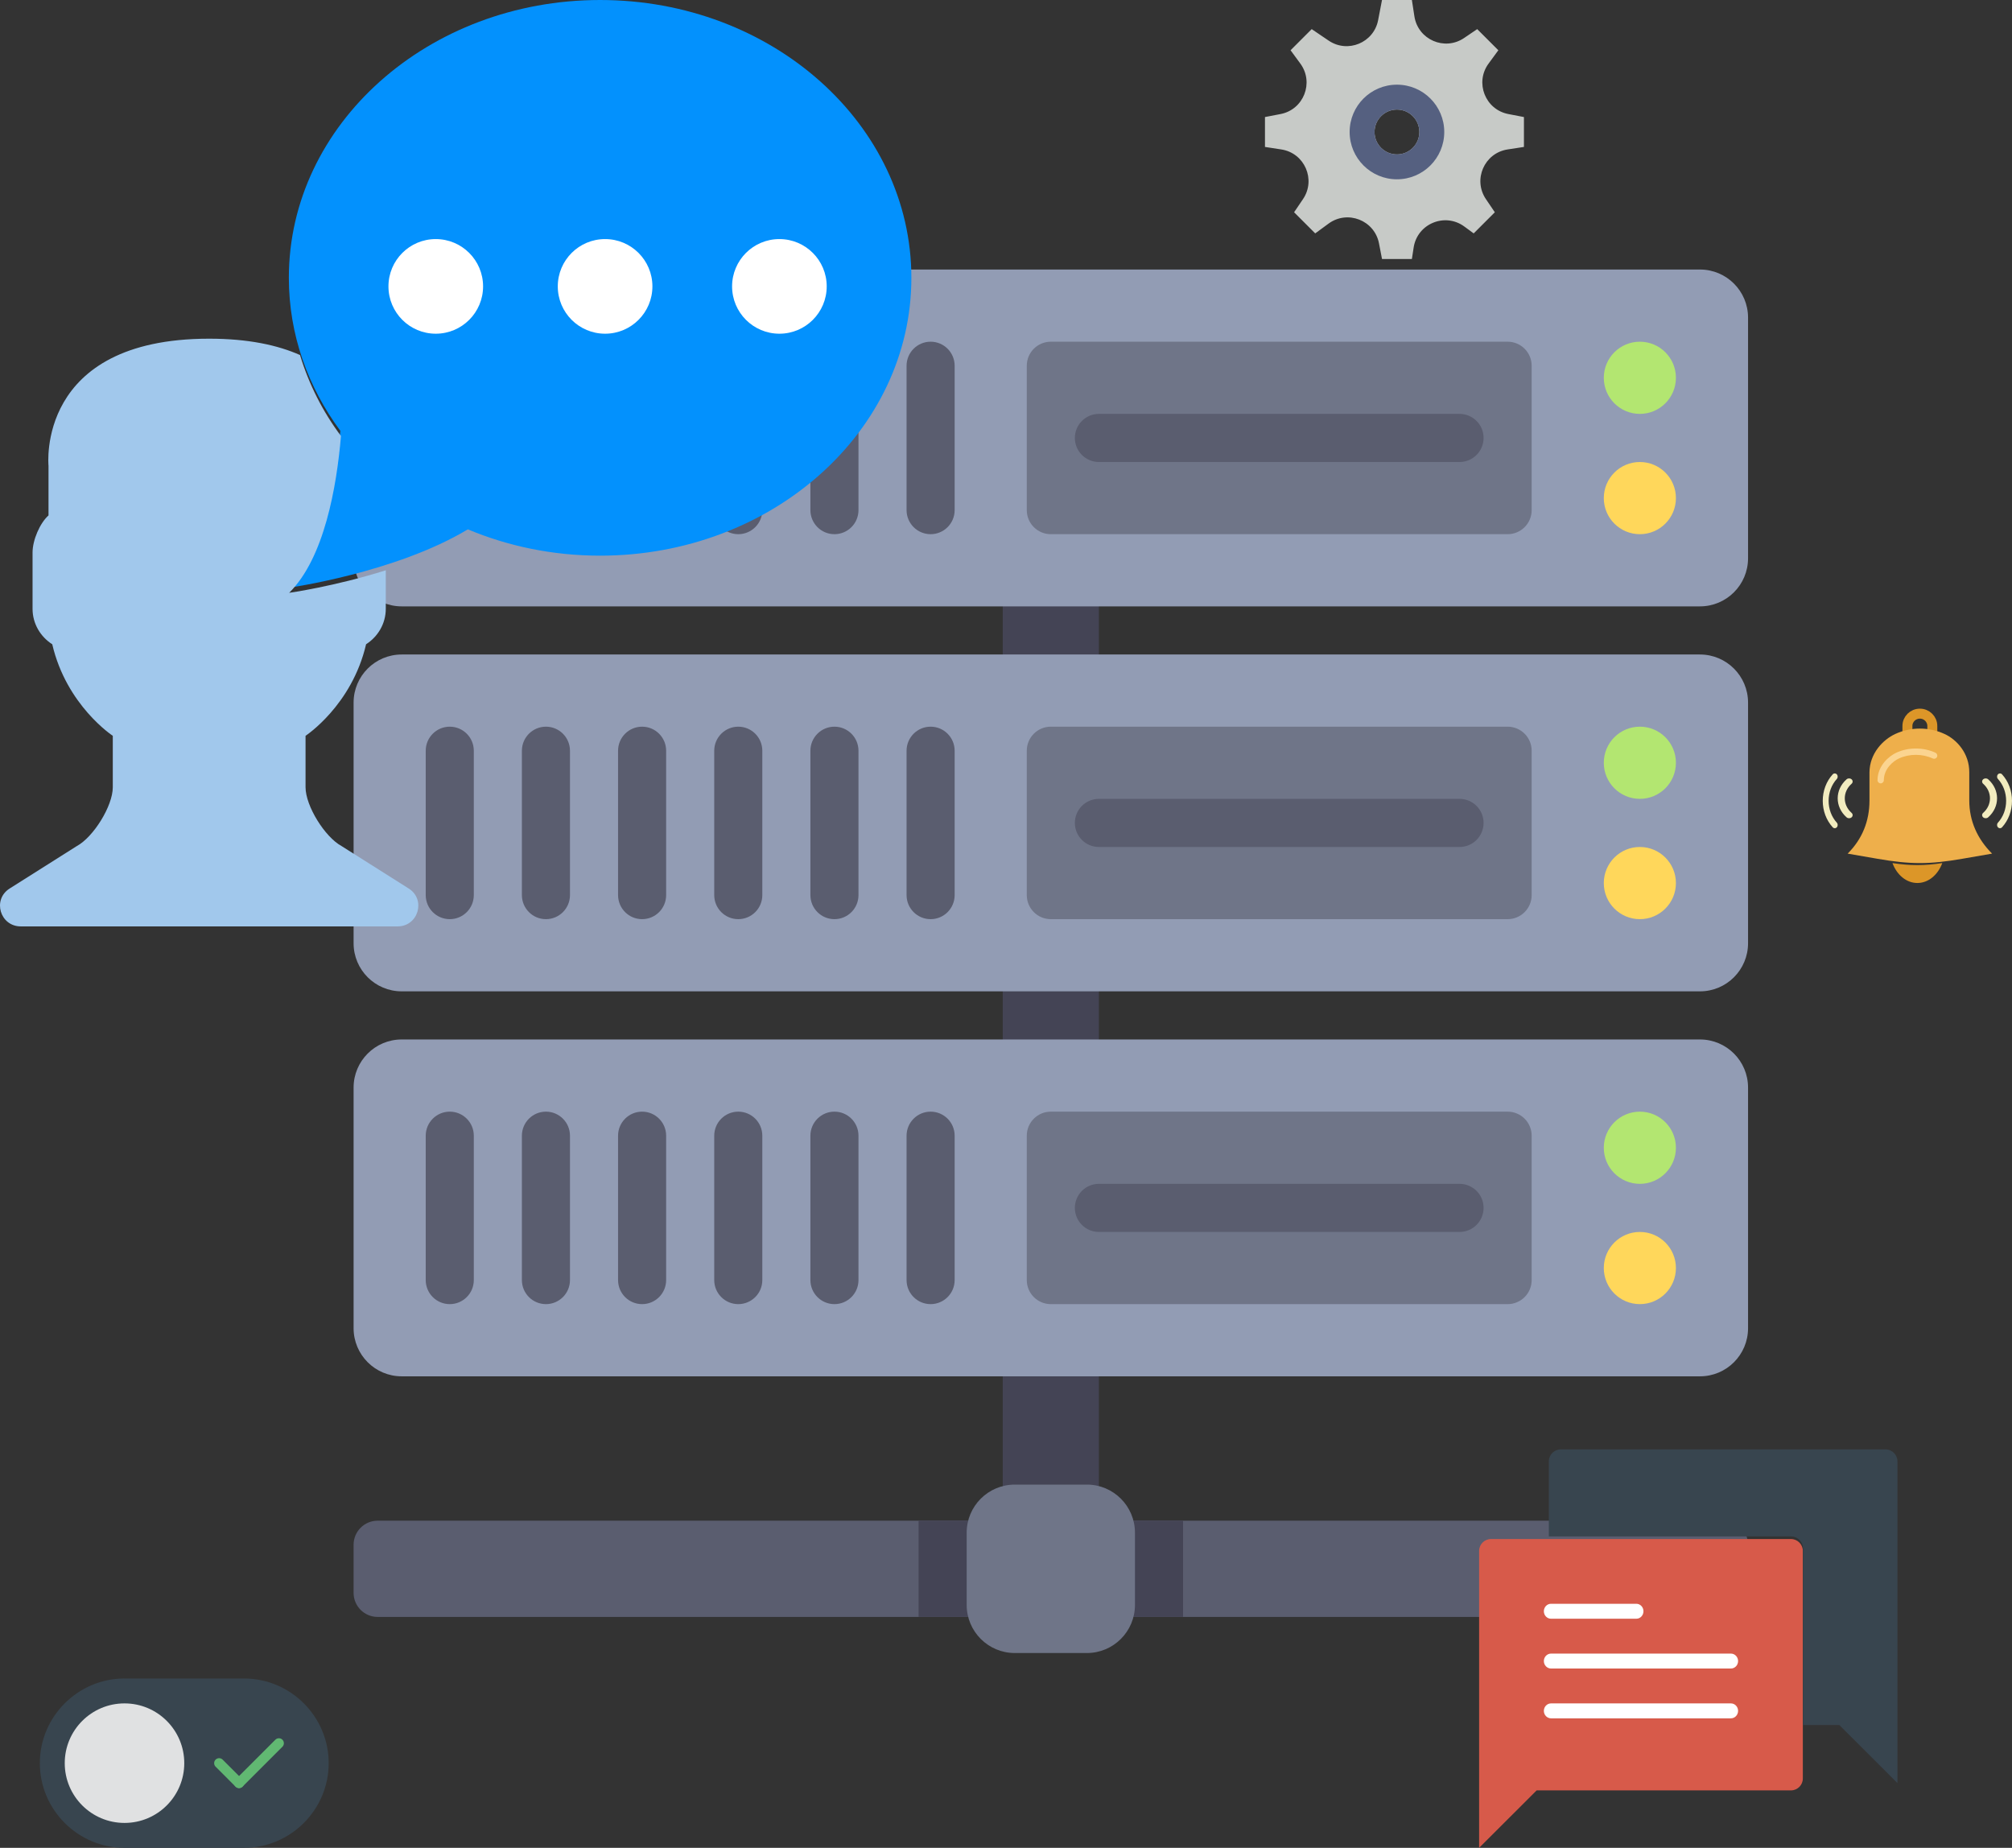 <?xml version="1.0" encoding="UTF-8"?>
<svg width="404px" height="371px" viewBox="0 0 404 371" version="1.1" xmlns="http://www.w3.org/2000/svg" xmlns:xlink="http://www.w3.org/1999/xlink">
    <rect x="0" y="0" width="404" height="371" fill="#333333" stroke="none"/>
    <!-- Generator: Sketch 54.1 (76490) - https://sketchapp.com -->
    <title>Group 43</title>
    <desc>Created with Sketch.</desc>
    <g id="Page-1" stroke="none" stroke-width="1" fill="none" fill-rule="evenodd">
        <g id="Hardware-Monitoring-Industry-Detail" transform="translate(-551, -2130)">
            <g id="Group-43" transform="translate(551, 2130)">
                <g id="tools-and-utensils-(1)" transform="translate(71, 54)" fill-rule="nonzero">
                    <rect id="Rectangle" fill="#444455" x="130.345" y="58.083" width="19.31" height="202.896"></rect>
                    <path d="M280,256.148 L280,265.81 C280,268.477 277.838,270.641 275.172,270.641 L4.828,270.641 C2.162,270.641 0,268.477 0,265.81 L0,256.148 C0,253.48 2.162,251.317 4.828,251.317 L275.173,251.317 C277.838,251.317 280,253.48 280,256.148 Z" id="Path" fill="#5A5D6F"></path>
                    <rect id="Rectangle" fill="#444455" x="113.448" y="251.317" width="53.103" height="19.323"></rect>
                    <path d="M147.241,277.887 L132.758,277.887 C127.426,277.887 123.103,273.561 123.103,268.225 L123.103,253.732 C123.103,248.396 127.426,244.071 132.758,244.071 L147.241,244.071 C152.574,244.071 156.896,248.396 156.896,253.732 L156.896,268.225 C156.897,273.561 152.574,277.887 147.241,277.887 Z" id="Path" fill="#6F7588"></path>
                    <path d="M270.345,67.745 L9.655,67.745 C4.322,67.745 0,63.42 0,58.083 L0,9.775 C0,4.439 4.322,0.113 9.655,0.113 L270.345,0.113 C275.678,0.113 280,4.439 280,9.775 L280,58.083 C280,63.42 275.678,67.745 270.345,67.745 Z" id="Path" fill="#929CB4"></path>
                    <ellipse id="Oval" fill="#B3E671" cx="258.276" cy="21.852" rx="7.241" ry="7.246"></ellipse>
                    <ellipse id="Oval" fill="#FFD75B" cx="258.276" cy="46.006" rx="7.241" ry="7.246"></ellipse>
                    <g id="Group" transform="translate(14.219, 14.228)" fill="#5A5D6F">
                        <path d="M5.091,39.024 C2.425,39.024 0.264,36.861 0.264,34.193 L0.264,5.208 C0.264,2.54 2.425,0.377 5.091,0.377 C7.757,0.377 9.919,2.54 9.919,5.208 L9.919,34.193 C9.919,36.861 7.757,39.024 5.091,39.024 Z" id="Path"></path>
                        <path d="M24.402,39.024 C21.736,39.024 19.574,36.861 19.574,34.193 L19.574,5.208 C19.574,2.54 21.736,0.377 24.402,0.377 C27.068,0.377 29.23,2.54 29.23,5.208 L29.23,34.193 C29.229,36.861 27.068,39.024 24.402,39.024 Z" id="Path"></path>
                        <path d="M43.712,39.024 C41.046,39.024 38.884,36.861 38.884,34.193 L38.884,5.208 C38.884,2.54 41.046,0.377 43.712,0.377 C46.378,0.377 48.54,2.54 48.54,5.208 L48.54,34.193 C48.54,36.861 46.378,39.024 43.712,39.024 Z" id="Path"></path>
                        <path d="M63.022,39.024 C60.356,39.024 58.195,36.861 58.195,34.193 L58.195,5.208 C58.195,2.54 60.356,0.377 63.022,0.377 C65.688,0.377 67.85,2.54 67.85,5.208 L67.85,34.193 C67.85,36.861 65.688,39.024 63.022,39.024 Z" id="Path"></path>
                        <path d="M82.333,39.024 C79.667,39.024 77.505,36.861 77.505,34.193 L77.505,5.208 C77.505,2.54 79.667,0.377 82.333,0.377 C84.999,0.377 87.161,2.54 87.161,5.208 L87.161,34.193 C87.16,36.861 84.999,39.024 82.333,39.024 Z" id="Path"></path>
                        <path d="M101.643,39.024 C98.977,39.024 96.815,36.861 96.815,34.193 L96.815,5.208 C96.815,2.54 98.977,0.377 101.643,0.377 C104.309,0.377 106.471,2.54 106.471,5.208 L106.471,34.193 C106.471,36.861 104.309,39.024 101.643,39.024 Z" id="Path"></path>
                    </g>
                    <path d="M231.724,53.252 L140,53.252 C137.334,53.252 135.172,51.089 135.172,48.421 L135.172,19.436 C135.172,16.769 137.334,14.605 140,14.605 L231.724,14.605 C234.39,14.605 236.552,16.769 236.552,19.436 L236.552,48.422 C236.552,51.09 234.39,53.252 231.724,53.252 Z" id="Path" fill="#6F7588"></path>
                    <path d="M222.069,38.76 L149.655,38.76 C146.989,38.76 144.827,36.597 144.827,33.929 L144.827,33.929 C144.827,31.261 146.989,29.098 149.655,29.098 L222.069,29.098 C224.735,29.098 226.897,31.261 226.897,33.929 L226.897,33.929 C226.897,36.597 224.735,38.76 222.069,38.76 Z" id="Path" fill="#5A5D6F"></path>
                    <path d="M270.345,145.038 L9.655,145.038 C4.322,145.038 0,140.713 0,135.377 L0,87.068 C0,81.732 4.322,77.407 9.655,77.407 L270.345,77.407 C275.678,77.407 280,81.732 280,87.068 L280,135.377 C280,140.713 275.678,145.038 270.345,145.038 Z" id="Path" fill="#929CB4"></path>
                    <ellipse id="Oval" fill="#B3E671" cx="258.276" cy="99.145" rx="7.241" ry="7.246"></ellipse>
                    <ellipse id="Oval" fill="#FFD75B" cx="258.276" cy="123.3" rx="7.241" ry="7.246"></ellipse>
                    <g id="Group" transform="translate(14.219, 91.39)" fill="#5A5D6F">
                        <path d="M5.091,39.156 C2.425,39.156 0.264,36.993 0.264,34.325 L0.264,5.34 C0.264,2.672 2.425,0.509 5.091,0.509 C7.757,0.509 9.919,2.672 9.919,5.34 L9.919,34.325 C9.919,36.993 7.757,39.156 5.091,39.156 Z" id="Path"></path>
                        <path d="M24.402,39.156 C21.736,39.156 19.574,36.993 19.574,34.325 L19.574,5.34 C19.574,2.672 21.736,0.509 24.402,0.509 C27.068,0.509 29.23,2.672 29.23,5.34 L29.23,34.325 C29.229,36.993 27.068,39.156 24.402,39.156 Z" id="Path"></path>
                        <path d="M43.712,39.156 C41.046,39.156 38.884,36.993 38.884,34.325 L38.884,5.34 C38.884,2.672 41.046,0.509 43.712,0.509 C46.378,0.509 48.54,2.672 48.54,5.34 L48.54,34.325 C48.54,36.993 46.378,39.156 43.712,39.156 Z" id="Path"></path>
                        <path d="M63.022,39.156 C60.356,39.156 58.195,36.993 58.195,34.325 L58.195,5.34 C58.195,2.672 60.356,0.509 63.022,0.509 C65.688,0.509 67.85,2.672 67.85,5.34 L67.85,34.325 C67.85,36.993 65.688,39.156 63.022,39.156 Z" id="Path"></path>
                        <path d="M82.333,39.156 C79.667,39.156 77.505,36.993 77.505,34.325 L77.505,5.34 C77.505,2.672 79.667,0.509 82.333,0.509 C84.999,0.509 87.161,2.672 87.161,5.34 L87.161,34.325 C87.16,36.993 84.999,39.156 82.333,39.156 Z" id="Path"></path>
                        <path d="M101.643,39.156 C98.977,39.156 96.815,36.993 96.815,34.325 L96.815,5.34 C96.815,2.672 98.977,0.509 101.643,0.509 C104.309,0.509 106.471,2.672 106.471,5.34 L106.471,34.325 C106.471,36.993 104.309,39.156 101.643,39.156 Z" id="Path"></path>
                    </g>
                    <path d="M231.724,130.546 L140,130.546 C137.334,130.546 135.172,128.383 135.172,125.715 L135.172,96.73 C135.172,94.062 137.334,91.899 140,91.899 L231.724,91.899 C234.39,91.899 236.552,94.062 236.552,96.73 L236.552,125.715 C236.552,128.383 234.39,130.546 231.724,130.546 Z" id="Path" fill="#6F7588"></path>
                    <path d="M222.069,116.054 L149.655,116.054 C146.989,116.054 144.827,113.89 144.827,111.222 L144.827,111.222 C144.827,108.555 146.989,106.391 149.655,106.391 L222.069,106.391 C224.735,106.391 226.897,108.555 226.897,111.222 L226.897,111.222 C226.897,113.89 224.735,116.054 222.069,116.054 Z" id="Path" fill="#5A5D6F"></path>
                    <path d="M270.345,222.332 L9.655,222.332 C4.322,222.332 0,218.007 0,212.671 L0,164.362 C0,159.026 4.322,154.7 9.655,154.7 L270.345,154.7 C275.678,154.7 280,159.026 280,164.362 L280,212.671 C280,218.007 275.678,222.332 270.345,222.332 Z" id="Path" fill="#929CB4"></path>
                    <ellipse id="Oval" fill="#B3E671" cx="258.276" cy="176.439" rx="7.241" ry="7.246"></ellipse>
                    <ellipse id="Oval" fill="#FFD75B" cx="258.276" cy="200.593" rx="7.241" ry="7.246"></ellipse>
                    <g id="Group" transform="translate(14.219, 169.098)" fill="#5A5D6F">
                        <path d="M5.091,38.741 C2.425,38.741 0.264,36.578 0.264,33.91 L0.264,4.925 C0.264,2.257 2.425,0.094 5.091,0.094 C7.757,0.094 9.919,2.257 9.919,4.925 L9.919,33.911 C9.919,36.578 7.757,38.741 5.091,38.741 Z" id="Path"></path>
                        <path d="M24.402,38.741 C21.736,38.741 19.574,36.578 19.574,33.91 L19.574,4.925 C19.574,2.257 21.736,0.094 24.402,0.094 C27.068,0.094 29.23,2.257 29.23,4.925 L29.23,33.911 C29.229,36.578 27.068,38.741 24.402,38.741 Z" id="Path"></path>
                        <path d="M43.712,38.741 C41.046,38.741 38.884,36.578 38.884,33.91 L38.884,4.925 C38.884,2.257 41.046,0.094 43.712,0.094 C46.378,0.094 48.54,2.257 48.54,4.925 L48.54,33.911 C48.54,36.578 46.378,38.741 43.712,38.741 Z" id="Path"></path>
                        <path d="M63.022,38.741 C60.356,38.741 58.195,36.578 58.195,33.91 L58.195,4.925 C58.195,2.257 60.356,0.094 63.022,0.094 C65.688,0.094 67.85,2.257 67.85,4.925 L67.85,33.911 C67.85,36.578 65.688,38.741 63.022,38.741 Z" id="Path"></path>
                        <path d="M82.333,38.741 C79.667,38.741 77.505,36.578 77.505,33.91 L77.505,4.925 C77.505,2.257 79.667,0.094 82.333,0.094 C84.999,0.094 87.161,2.257 87.161,4.925 L87.161,33.911 C87.16,36.578 84.999,38.741 82.333,38.741 Z" id="Path"></path>
                        <path d="M101.643,38.741 C98.977,38.741 96.815,36.578 96.815,33.91 L96.815,4.925 C96.815,2.257 98.977,0.094 101.643,0.094 C104.309,0.094 106.471,2.257 106.471,4.925 L106.471,33.911 C106.471,36.578 104.309,38.741 101.643,38.741 Z" id="Path"></path>
                    </g>
                    <path d="M231.724,207.839 L140,207.839 C137.334,207.839 135.172,205.676 135.172,203.008 L135.172,174.024 C135.172,171.356 137.334,169.193 140,169.193 L231.724,169.193 C234.39,169.193 236.552,171.356 236.552,174.024 L236.552,203.009 C236.552,205.677 234.39,207.839 231.724,207.839 Z" id="Path" fill="#6F7588"></path>
                    <path d="M222.069,193.347 L149.655,193.347 C146.989,193.347 144.827,191.184 144.827,188.516 L144.827,188.516 C144.827,185.848 146.989,183.685 149.655,183.685 L222.069,183.685 C224.735,183.685 226.897,185.848 226.897,188.516 L226.897,188.516 C226.897,191.184 224.735,193.347 222.069,193.347 Z" id="Path" fill="#5A5D6F"></path>
                </g>
                <g id="switch" transform="translate(8, 337)">
                    <path d="M41,34 L17,34 C7.65,34 0,26.35 0,17 L0,17 C0,7.65 7.65,0 17,0 L41,0 C50.35,0 58,7.65 58,17 L58,17 C58,26.35 50.35,34 41,34 Z" id="Path" fill="#38454F" fill-rule="nonzero"></path>
                    <circle id="Oval" fill="#E0E1E2" fill-rule="nonzero" cx="17" cy="17" r="12"></circle>
                    <path d="M36,17 L40,21" id="Path" stroke="#61B872" stroke-width="2" stroke-linecap="round"></path>
                    <path d="M40,21 L48,13" id="Path" stroke="#61B872" stroke-width="2" stroke-linecap="round"></path>
                </g>
                <g id="chat-(5)" fill-rule="nonzero">
                    <path d="M120.5,0 C85.981,0 58,24.973 58,55.782 C58,67.135 61.811,77.689 68.337,86.502 C67.478,96.68 65.013,111.019 58,118 C58,118 79.429,115.007 93.942,106.281 C102.003,109.663 111,111.564 120.5,111.564 C155.019,111.564 183,86.591 183,55.782 C183,24.973 155.019,0 120.5,0 Z" id="Path" fill="#0391FD"></path>
                    <path d="M82.067,178.391 L68.592,169.875 C65.247,168.07 61.353,161.826 61.353,158.06 L61.353,147.727 C61.353,147.727 70.65,141.651 73.508,129.35 C75.876,127.836 77.464,125.217 77.464,122.235 C77.464,122.235 77.464,117.847 77.464,114.502 C67.118,117.758 58.063,119.024 58.063,119.024 C65.121,112.046 67.602,97.714 68.466,87.54 C64.792,82.616 62.014,77.131 60.243,71.282 C55.743,69.288 49.82,68 42,68 C7.15,68 9.741,93.514 9.741,93.514 L9.741,103.483 C7.999,105.039 6.537,108.442 6.537,110.93 L6.537,122.239 C6.537,125.217 8.121,127.839 10.492,129.354 C13.351,141.654 22.648,147.73 22.648,147.73 L22.648,158.063 C22.648,161.832 18.754,168.077 15.409,169.879 L1.934,178.394 C-1.582,180.617 0.011,186 4.182,186 L79.828,186 C83.99,185.997 85.58,180.613 82.067,178.391 Z" id="Path" fill="#A1C8EC"></path>
                    <circle id="Oval" fill="#FFFFFF" cx="87.5" cy="57.5" r="9.5"></circle>
                    <circle id="Oval" fill="#FFFFFF" cx="121.5" cy="57.5" r="9.5"></circle>
                    <circle id="Oval" fill="#FFFFFF" cx="156.5" cy="57.5" r="9.5"></circle>
                </g>
                <g id="chat-(6)" transform="translate(297, 291)" fill-rule="nonzero">
                    <path d="M2.388,18 C1.069,18 0,19.067 0,20.383 L0,68.465 L0,80 L11.556,68.465 L62.612,68.465 C63.931,68.465 65,67.398 65,66.082 L65,20.383 C65,19.067 63.931,18 62.612,18 L2.388,18 Z" id="Path" fill="#D75A4A"></path>
                    <path d="M81.589,0 L16.411,0 C15.079,0 14,1.078 14,2.408 L14,17.478 L62.631,17.478 C63.962,17.478 65.042,18.556 65.042,19.886 L65.042,55.348 L72.333,55.348 L84,67 L84,55.348 L84,2.408 C84,1.078 82.921,0 81.589,0 Z" id="Path" fill="#38454F"></path>
                    <path d="M31.571,34 L14.429,34 C13.639,34 13,33.328 13,32.5 C13,31.672 13.639,31 14.429,31 L31.571,31 C32.361,31 33,31.672 33,32.5 C33,33.328 32.361,34 31.571,34 Z" id="Path" fill="#FFFFFF"></path>
                    <path d="M50.556,44 L14.444,44 C13.646,44 13,43.328 13,42.5 C13,41.672 13.646,41 14.444,41 L50.556,41 C51.354,41 52,41.672 52,42.5 C52,43.328 51.354,44 50.556,44 Z" id="Path" fill="#FFFFFF"></path>
                    <path d="M50.556,54 L14.444,54 C13.646,54 13,53.328 13,52.5 C13,51.672 13.646,51 14.444,51 L50.556,51 C51.354,51 52,51.672 52,52.5 C52,53.328 51.354,54 50.556,54 Z" id="Path" fill="#FFFFFF"></path>
                </g>
                <g id="gear" transform="translate(254, 0)" fill-rule="nonzero">
                    <path d="M48.872,22.898 C44.229,22.005 42.1,16.58 44.896,12.768 L46.86,10.09 L42.617,5.847 L39.979,7.634 C36.065,10.286 30.723,7.955 30.005,3.283 L29.5,0 L23.5,0 L22.723,4.041 C21.85,8.581 16.618,10.749 12.79,8.156 L9.383,5.847 L5.14,10.09 L7.104,12.768 C9.9,16.58 7.77,22.005 3.128,22.898 L0,23.5 L0,29.5 L3.283,30.005 C7.956,30.724 10.286,36.066 7.634,39.98 L5.847,42.617 L10.09,46.86 L12.768,44.896 C16.58,42.1 22.005,44.229 22.898,48.872 L23.5,52 L29.5,52 L29.855,49.691 C30.59,44.915 36.129,42.62 40.026,45.478 L41.91,46.86 L46.153,42.617 L44.366,39.98 C41.715,36.066 44.045,30.724 48.717,30.005 L52,29.5 L52,23.5 L48.872,22.898 Z M26.5,31 C24.015,31 22,28.985 22,26.5 C22,24.015 24.015,22 26.5,22 C28.985,22 31,24.015 31,26.5 C31,28.985 28.985,31 26.5,31 Z" id="Shape" fill="#C7CAC7"></path>
                    <path d="M26.5,17 C21.253,17 17,21.253 17,26.5 C17,31.747 21.253,36 26.5,36 C31.747,36 36,31.747 36,26.5 C36,21.253 31.747,17 26.5,17 Z M26.5,31 C24.015,31 22,28.985 22,26.5 C22,24.015 24.015,22 26.5,22 C28.985,22 31,24.015 31,26.5 C31,28.985 28.985,31 26.5,31 Z" id="Shape" fill="#556080"></path>
                </g>
                <g id="bell-(1)-copy" transform="translate(366, 143)">
                    <path d="M22,5.239 L22,2.761 C22,1.393 20.881,0.283 19.5,0.283 C18.119,0.283 17,1.393 17,2.761 L17,5.283" id="Path" stroke="#DC9628" stroke-width="2" stroke-linecap="round" stroke-linejoin="round"></path>
                    <path d="M10.939,29.414 C17.636,30.573 21.364,30.573 28.061,29.414 L34,28.387 L34,28.387 C31.068,25.465 29.421,21.853 29.421,17.722 L29.421,12.077 C29.445,8.283 26.945,5.503 24.448,4.36 C21.32,2.926 17.68,2.921 14.557,4.365 C12.083,5.509 9.404,8.286 9.381,12.077 L9.381,17.722 C9.381,21.853 7.932,25.465 5,28.387 L5,28.387 L10.939,29.414 Z" id="Path" fill="#EEAF4B" fill-rule="nonzero"></path>
                    <path d="M11.632,14.283 C11.63,14.283 11.629,14.283 11.628,14.283 C11.279,14.281 10.998,13.994 11,13.643 C11.019,10.661 13.37,8.775 14.756,8.131 C17.187,7 20.184,7.002 22.631,8.129 C22.948,8.275 23.088,8.653 22.943,8.973 C22.798,9.293 22.424,9.434 22.105,9.287 C19.987,8.311 17.389,8.308 15.286,9.287 C14.17,9.806 12.278,11.308 12.264,13.65 C12.261,14.001 11.978,14.283 11.632,14.283 Z" id="Path" fill="#FBD490" fill-rule="nonzero"></path>
                    <path d="M14,30.285 C14.872,32.644 16.78,34.283 19,34.283 C21.22,34.283 23.128,32.643 24,30.283 C20.419,30.826 17.578,30.827 14,30.285 Z" id="Path" fill="#DC9628" fill-rule="nonzero"></path>
                    <path d="M2.411,23.283 C2.26,23.283 2.11,23.22 1.995,23.093 C0.708,21.677 0,19.791 0,17.783 C0,15.775 0.708,13.889 1.995,12.473 C2.225,12.22 2.597,12.22 2.827,12.473 C3.058,12.727 3.058,13.137 2.827,13.39 C1.763,14.562 1.178,16.121 1.178,17.783 C1.178,19.445 1.763,21.005 2.827,22.176 C3.058,22.43 3.058,22.839 2.827,23.093 C2.712,23.22 2.562,23.283 2.411,23.283 Z" id="Path" fill="#F2ECBF" fill-rule="nonzero"></path>
                    <path d="M5.287,21.283 C5.105,21.283 4.922,21.222 4.783,21.099 C2.406,18.995 2.406,15.571 4.783,13.468 C5.062,13.222 5.512,13.222 5.791,13.468 C6.07,13.715 6.07,14.113 5.791,14.36 C3.968,15.972 3.968,18.595 5.791,20.207 C6.07,20.454 6.07,20.852 5.791,21.099 C5.652,21.222 5.47,21.283 5.287,21.283 Z" id="Path" fill="#F2ECBF" fill-rule="nonzero"></path>
                    <path d="M35.589,23.283 C35.438,23.283 35.287,23.22 35.173,23.093 C34.942,22.84 34.942,22.43 35.173,22.177 C36.237,21.005 36.822,19.445 36.822,17.783 C36.822,16.121 36.237,14.561 35.173,13.39 C34.942,13.137 34.942,12.727 35.173,12.473 C35.403,12.22 35.775,12.22 36.005,12.473 C37.292,13.89 38,15.775 38,17.783 C38,19.791 37.292,21.677 36.005,23.093 C35.89,23.22 35.74,23.283 35.589,23.283 Z" id="Path" fill="#F2ECBF" fill-rule="nonzero"></path>
                    <path d="M32.713,21.283 C32.53,21.283 32.348,21.222 32.209,21.099 C31.93,20.852 31.93,20.454 32.209,20.207 C34.032,18.595 34.032,15.972 32.209,14.36 C31.93,14.113 31.93,13.715 32.209,13.468 C32.488,13.222 32.938,13.222 33.217,13.468 C35.594,15.572 35.594,18.996 33.217,21.099 C33.078,21.222 32.895,21.283 32.713,21.283 Z" id="Path" fill="#F2ECBF" fill-rule="nonzero"></path>
                </g>
            </g>
        </g>
    </g>
</svg>